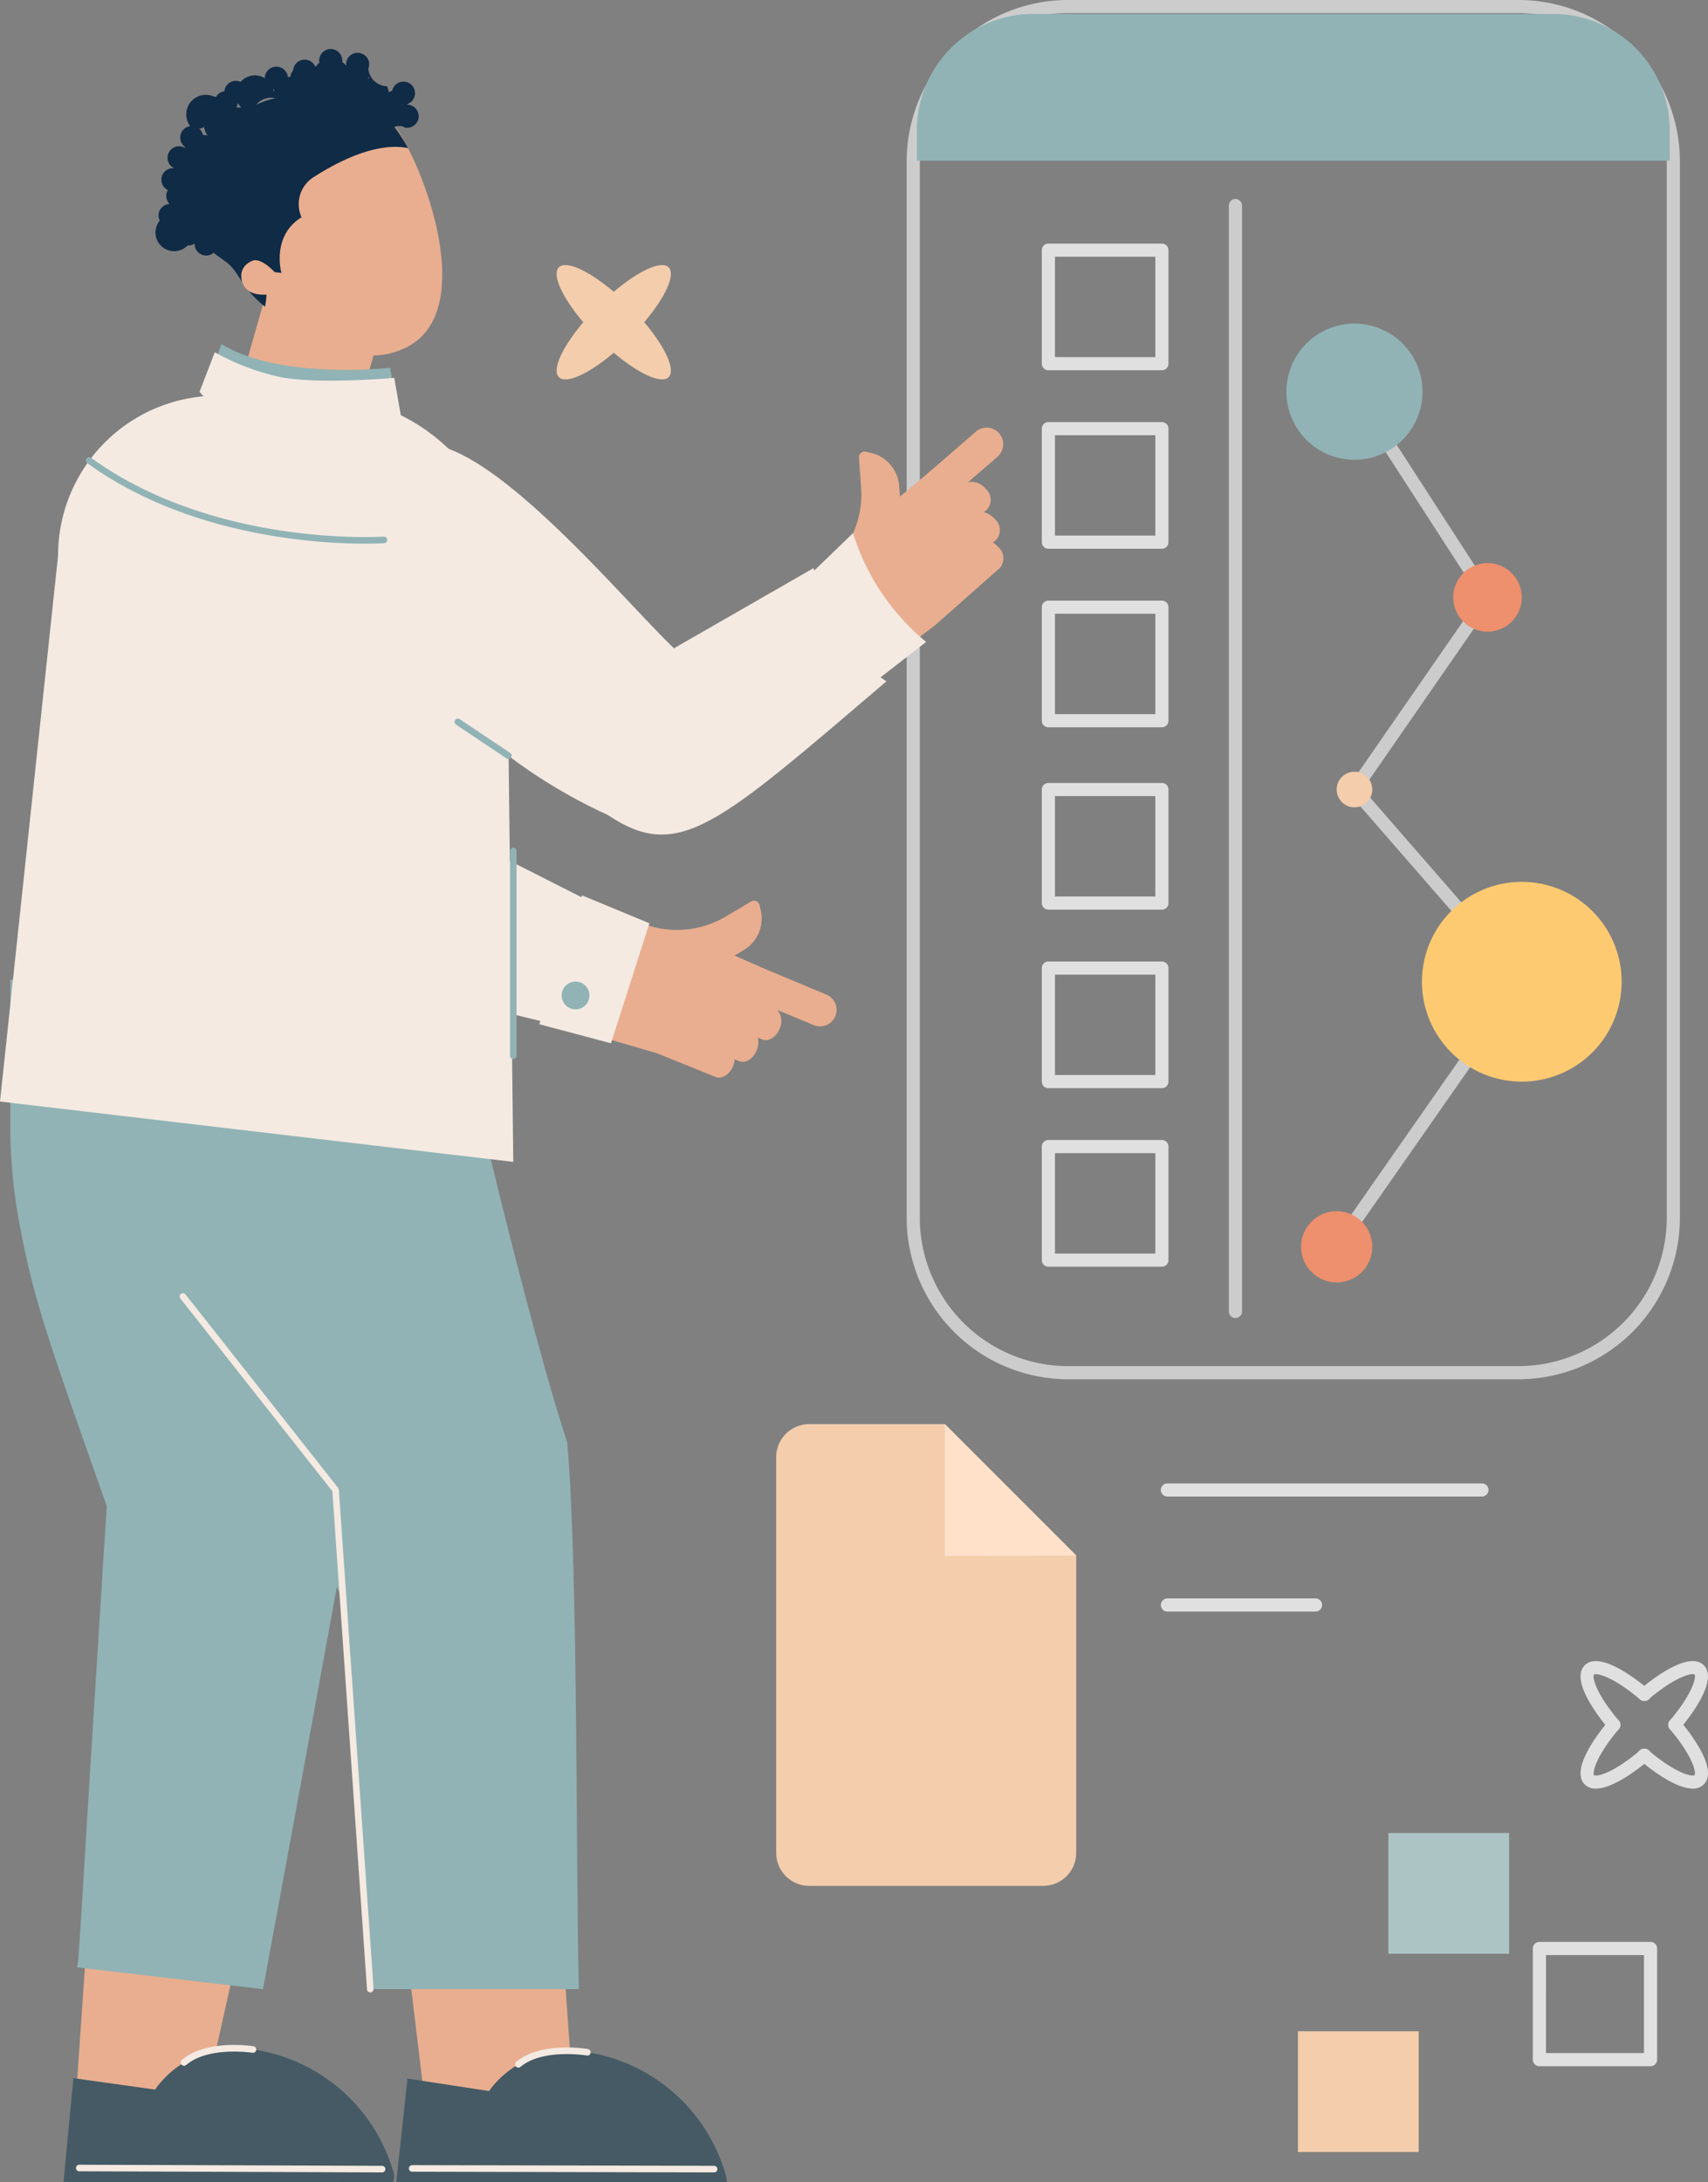 <svg xmlns="http://www.w3.org/2000/svg" width="152.104" height="194.266" viewBox="0 0 152.104 194.266">
  <rect x="0" y="0" width="152.104" height="194.266" fill="#808080" stroke="none"/>
  <g id="content-img01" transform="translate(-1050.083 -147.223)">
    <g id="Group_561" data-name="Group 561" transform="translate(1130.829 147.223)">
      <g id="Group_551" data-name="Group 551">
        <path id="Path_614" data-name="Path 614" d="M1145.385,270.023h-40.1a14.4,14.4,0,0,1-14.38-14.381V161.6a14.394,14.394,0,0,1,14.38-14.379h40.1a14.394,14.394,0,0,1,14.379,14.379v94.04A14.4,14.4,0,0,1,1145.385,270.023Zm-40.1-121.631a13.226,13.226,0,0,0-13.21,13.21v94.04a13.224,13.224,0,0,0,13.21,13.21h40.1a13.225,13.225,0,0,0,13.21-13.21V161.6a13.227,13.227,0,0,0-13.21-13.21Z" transform="translate(-1090.909 -147.223)" fill="#ccc"/>
      </g>
      <path id="Path_615" data-name="Path 615" d="M1158.41,160.914v-2.7a10.363,10.363,0,0,0-10.362-10.362h-46.32a10.363,10.363,0,0,0-10.362,10.362v2.7Z" transform="translate(-1090.461 -146.609)" fill="#91b3b5"/>
      <g id="Group_552" data-name="Group 552" transform="translate(12.031 21.687)">
        <path id="Path_616" data-name="Path 616" d="M1107.686,169.467h-10.109a.585.585,0,0,1-.585-.585V158.771a.584.584,0,0,1,.585-.583h10.109a.584.584,0,0,1,.585.583v10.111A.585.585,0,0,1,1107.686,169.467Zm-9.523-1.171h8.938v-8.94h-8.938Z" transform="translate(-1096.992 -158.188)" fill="#e0e0e0"/>
      </g>
      <g id="Group_553" data-name="Group 553" transform="translate(12.031 37.58)">
        <path id="Path_617" data-name="Path 617" d="M1107.686,177.5h-10.109a.584.584,0,0,1-.585-.585V166.809a.584.584,0,0,1,.585-.585h10.109a.584.584,0,0,1,.585.585v10.109A.584.584,0,0,1,1107.686,177.5Zm-9.523-1.171h8.938v-8.938h-8.938Z" transform="translate(-1096.992 -166.224)" fill="#e0e0e0"/>
      </g>
      <g id="Group_554" data-name="Group 554" transform="translate(12.031 53.474)">
        <path id="Path_618" data-name="Path 618" d="M1107.686,185.539h-10.109a.584.584,0,0,1-.585-.583V174.845a.585.585,0,0,1,.585-.585h10.109a.585.585,0,0,1,.585.585v10.111A.584.584,0,0,1,1107.686,185.539Zm-9.523-1.169h8.938v-8.94h-8.938Z" transform="translate(-1096.992 -174.26)" fill="#e0e0e0"/>
      </g>
      <g id="Group_555" data-name="Group 555" transform="translate(12.031 69.709)">
        <path id="Path_619" data-name="Path 619" d="M1107.686,193.748h-10.109a.585.585,0,0,1-.585-.585V183.054a.584.584,0,0,1,.585-.585h10.109a.584.584,0,0,1,.585.585v10.109A.585.585,0,0,1,1107.686,193.748Zm-9.523-1.171h8.938v-8.94h-8.938Z" transform="translate(-1096.992 -182.469)" fill="#e0e0e0"/>
      </g>
      <g id="Group_556" data-name="Group 556" transform="translate(12.031 85.603)">
        <path id="Path_620" data-name="Path 620" d="M1107.686,201.784h-10.109a.584.584,0,0,1-.585-.585V191.09a.584.584,0,0,1,.585-.585h10.109a.584.584,0,0,1,.585.585V201.2A.584.584,0,0,1,1107.686,201.784Zm-9.523-1.171h8.938v-8.938h-8.938Z" transform="translate(-1096.992 -190.505)" fill="#e0e0e0"/>
      </g>
      <g id="Group_557" data-name="Group 557" transform="translate(12.031 101.497)">
        <path id="Path_621" data-name="Path 621" d="M1107.686,209.82h-10.109a.584.584,0,0,1-.585-.585V199.126a.585.585,0,0,1,.585-.585h10.109a.585.585,0,0,1,.585.585v10.109A.584.584,0,0,1,1107.686,209.82Zm-9.523-1.169h8.938v-8.94h-8.938Z" transform="translate(-1096.992 -198.541)" fill="#e0e0e0"/>
      </g>
      <g id="Group_558" data-name="Group 558" transform="translate(28.688 17.715)">
        <path id="Path_622" data-name="Path 622" d="M1106,255.812a.586.586,0,0,1-.585-.585V156.765a.585.585,0,1,1,1.171,0v98.461A.585.585,0,0,1,1106,255.812Z" transform="translate(-1105.414 -156.18)" fill="#ccc"/>
      </g>
      <g id="Group_560" data-name="Group 560" transform="translate(33.814 28.811)">
        <g id="Group_559" data-name="Group 559" transform="translate(3.891 5.477)">
          <path id="Path_623" data-name="Path 623" d="M1110.558,241.865a.576.576,0,0,1-.334-.1.584.584,0,0,1-.144-.815l16.222-23.229-14.6-16.766a.586.586,0,0,1-.04-.718l11.628-16.788-11.638-17.984a.585.585,0,0,1,.983-.635l11.849,18.312a.587.587,0,0,1-.01.651l-11.59,16.736,14.6,16.768a.586.586,0,0,1,.04.72l-16.485,23.6A.584.584,0,0,1,1110.558,241.865Z" transform="translate(-1109.973 -164.559)" fill="#ccc"/>
        </g>
        <path id="Path_624" data-name="Path 624" d="M1115.007,204.917a3.17,3.17,0,1,1-3.17-3.17A3.171,3.171,0,0,1,1115.007,204.917Z" transform="translate(-1107.361 -122.72)" fill="#ee8f6d"/>
        <path id="Path_625" data-name="Path 625" d="M1120.128,167.852a6.061,6.061,0,1,1-6.06-6.062A6.061,6.061,0,0,1,1120.128,167.852Z" transform="translate(-1108.006 -161.79)" fill="#91b3b5"/>
        <path id="Path_626" data-name="Path 626" d="M1121.621,175.621a3.051,3.051,0,1,1-3.05-3.05A3.051,3.051,0,0,1,1121.621,175.621Z" transform="translate(-1100.66 -151.248)" fill="#ee8f6d"/>
        <circle id="Ellipse_54" data-name="Ellipse 54" cx="1.585" cy="1.585" r="1.585" transform="translate(4.476 39.898)" fill="#f4cdac"/>
        <path id="Path_627" data-name="Path 627" d="M1131.892,195.811a8.892,8.892,0,1,1-8.892-8.89A8.892,8.892,0,0,1,1131.892,195.811Z" transform="translate(-1102.039 -137.217)" fill="#feca71"/>
      </g>
    </g>
    <g id="Group_562" data-name="Group 562" transform="translate(1119.207 274.014)">
      <path id="Path_628" data-name="Path 628" d="M1111.749,223.029V249.5a2.939,2.939,0,0,1-2.939,2.941h-20.836a2.939,2.939,0,0,1-2.941-2.941V214.275a2.942,2.942,0,0,1,2.941-2.945h12.076Z" transform="translate(-1085.033 -211.33)" fill="#f4cdac"/>
      <path id="Path_629" data-name="Path 629" d="M1104.321,223.029l-11.692.042V211.33l.792.793Z" transform="translate(-1077.605 -211.33)" fill="#ffe1ca"/>
    </g>
    <g id="Group_576" data-name="Group 576" transform="translate(1064.194 151.596)">
      <g id="Group_574" data-name="Group 574" transform="translate(2.211 4.941)">
        <g id="Group_563" data-name="Group 563" transform="translate(5.534 10.254)">
          <path id="Path_630" data-name="Path 630" d="M1065.027,176.044h0a5.353,5.353,0,0,1-3.688-6.612l3.5-12.316,10.3,2.923-3.495,12.316A5.354,5.354,0,0,1,1065.027,176.044Z" transform="translate(-1061.134 -157.117)" fill="#e9ae8f"/>
        </g>
        <g id="Group_565" data-name="Group 565" transform="translate(3.49)">
          <g id="Group_564" data-name="Group 564">
            <path id="Path_631" data-name="Path 631" d="M1062.386,167.455s7.363,9.5,14.13,6.07.9-17.737-1.466-20.14-11.471-2.512-14.479,5.049C1058.855,162.742,1062.386,167.455,1062.386,167.455Z" transform="translate(-1060.1 -151.932)" fill="#e9ae8f"/>
          </g>
        </g>
        <g id="Group_569" data-name="Group 569" transform="translate(0 7.171)">
          <g id="Group_568" data-name="Group 568">
            <g id="Group_567" data-name="Group 567">
              <g id="Group_566" data-name="Group 566">
                <path id="Path_632" data-name="Path 632" d="M1065.613,166.379a7.725,7.725,0,0,0-1.163-5.85c-.188-.285-2.041-4.992-2.377-4.97-2.1.138-7.247,1.719.01,6.792C1063.374,163.254,1063.354,164.581,1065.613,166.379Z" transform="translate(-1058.336 -155.558)" fill="#102b46"/>
              </g>
            </g>
          </g>
        </g>
        <g id="Group_573" data-name="Group 573" transform="translate(5.163 13.665)">
          <g id="Group_572" data-name="Group 572">
            <g id="Group_571" data-name="Group 571">
              <g id="Group_570" data-name="Group 570">
                <path id="Path_633" data-name="Path 633" d="M1063.772,158.929c-1.163-.324-3.222.233-2.759,1.98.506,1.9,3.479,1.04,4.395.724Z" transform="translate(-1060.946 -158.842)" fill="#e9ae8f"/>
              </g>
            </g>
          </g>
        </g>
      </g>
      <path id="Path_634" data-name="Path 634" d="M1064.351,166.349s.651-.587,2.132.953l.6.071s-.935-3.267,1.788-4.956h0a2.849,2.849,0,0,1,1.068-3.568c2.15-1.38,5.617-3.172,8.424-2.587-2.478-4.393-4.511-5.231-10.809-4.614s-9.624,8.3-9.181,9.976S1064.351,166.349,1064.351,166.349Z" transform="translate(-1056.131 -147.445)" fill="#102b46"/>
      <path id="Path_635" data-name="Path 635" d="M1058.333,157.542a1.031,1.031,0,1,0,1.165-.878A1.032,1.032,0,0,0,1058.333,157.542Z" transform="translate(-1056.138 -142.374)" fill="#102b46"/>
      <g id="Group_575" data-name="Group 575">
        <path id="Path_636" data-name="Path 636" d="M1061.275,158.134a1.021,1.021,0,0,1-1.59-.888,1.66,1.66,0,1,0-.21,2.045,1.043,1.043,0,0,0,.633-.17,1.029,1.029,0,1,0,1.167-.987Z" transform="translate(-1056.887 -141.805)" fill="#102b46"/>
        <path id="Path_637" data-name="Path 637" d="M1079.462,154.388c-.022,0-.043,0-.065,0v0c0-.024,0-.046,0-.067a1.028,1.028,0,1,0-1.365-1.175,1.083,1.083,0,0,0-.312.129,1.405,1.405,0,0,0-.158-.54,1.691,1.691,0,0,1-1.651-1.582,1.011,1.011,0,0,0,.069-.245,1.032,1.032,0,0,0-2.043-.287,1.066,1.066,0,0,0,0,.287,1.717,1.717,0,0,0-.356-.33,1.029,1.029,0,0,0-2.043-.249.986.986,0,0,0,.01.315,1.662,1.662,0,0,0-.35.386,1.028,1.028,0,0,0-1.978.229.234.234,0,0,0,0,.055,1.012,1.012,0,0,0-.237.522c0,.016,0,.034,0,.049a1.973,1.973,0,0,0-.241.04,1.03,1.03,0,0,0-2.045-.042.906.906,0,0,0,0,.144,1.693,1.693,0,0,0-2.166.324,1.063,1.063,0,0,0-.273-.083,1.032,1.032,0,0,0-1.165.878c0,.014,0,.028,0,.044a1.017,1.017,0,0,0-.766.524,1,1,0,0,0-.3-.1,1.735,1.735,0,0,0-1.98,2.678,1.026,1.026,0,0,0-.443,1.865c-.01.024-.022.046-.03.069a1.025,1.025,0,1,0-.949,1.814,1.027,1.027,0,0,0-.572,1.942,1.009,1.009,0,0,0-.13.378,1.025,1.025,0,0,0,.285.86,1.03,1.03,0,1,0,1.011,1.394c.034.008.065.018.1.024a1.029,1.029,0,0,0,.629-1.926.375.375,0,0,0,.016-.065,1.062,1.062,0,0,0,0-.251,1.023,1.023,0,0,0,.3-1.754,1,1,0,0,0,.35-.263,1.68,1.68,0,0,0,.33.081,1.7,1.7,0,0,0,1.606-2.684,1.635,1.635,0,0,0,.176.042,1.711,1.711,0,0,0,.712-.055,1.694,1.694,0,0,0,2.118-2.615l.018,0a1.692,1.692,0,0,1,3.344.1,1.7,1.7,0,0,0,.425,0,1.656,1.656,0,0,0,.573.194,1.676,1.676,0,0,0,1.9-2c.053.028.111.053.168.077l0,.012a1.031,1.031,0,0,0,1.639.967,1.688,1.688,0,0,0,2.591,1.363,1.036,1.036,0,0,0,.439.174,1.02,1.02,0,0,1,1.082.813,1.028,1.028,0,0,1,1.452-.421,1.031,1.031,0,1,0,.287-2.041Zm-18.285,2.694a1.03,1.03,0,0,0-.326-.556,1.028,1.028,0,0,0,.429-.16,1.7,1.7,0,0,0,.315.769,1.029,1.029,0,0,0-.418-.053Zm3.4-2.441a1.653,1.653,0,0,0-.419,0,1.013,1.013,0,0,0,.093-.3c0-.016,0-.03,0-.044a.467.467,0,0,0,.075-.012,1.737,1.737,0,0,0,.267.356Zm2.909-1.384a1.523,1.523,0,0,0-.045-.251.937.937,0,0,0,.1.024A1.775,1.775,0,0,0,1067.483,153.257Zm8.37-1.183a.885.885,0,0,0,.089-.2,1.159,1.159,0,0,0,.012.168C1075.92,152.057,1075.887,152.063,1075.853,152.074Z" transform="translate(-1057.218 -149.434)" fill="#102b46"/>
      </g>
    </g>
    <g id="Group_579" data-name="Group 579" transform="translate(1153.461 279.292)">
      <g id="Group_577" data-name="Group 577">
        <path id="Path_638" data-name="Path 638" d="M1130.945,215.17h-28.008a.585.585,0,0,1,0-1.171h28.008a.585.585,0,0,1,0,1.171Z" transform="translate(-1102.352 -213.999)" fill="#e0e0e0"/>
      </g>
      <g id="Group_578" data-name="Group 578" transform="translate(0 10.241)">
        <path id="Path_639" data-name="Path 639" d="M1116.127,220.348h-13.19a.585.585,0,0,1,0-1.171h13.19a.585.585,0,0,1,0,1.171Z" transform="translate(-1102.352 -219.177)" fill="#e0e0e0"/>
      </g>
    </g>
    <path id="Path_640" data-name="Path 640" d="M1085.122,159.356c-.645-.643-2.68.307-4.889,2.176-2.207-1.869-4.242-2.818-4.887-2.176s.3,2.68,2.174,4.889c-1.869,2.209-2.818,4.242-2.174,4.889s2.68-.3,4.887-2.172c2.209,1.867,4.244,2.816,4.889,2.172s-.3-2.68-2.172-4.889C1084.819,162.036,1085.769,160,1085.122,159.356Z" transform="translate(24.505 11.668)" fill="#f4cdac"/>
    <g id="Group_584" data-name="Group 584" transform="translate(1190.837 295.117)">
      <g id="Group_580" data-name="Group 580" transform="translate(0 5.089)">
        <path id="Path_641" data-name="Path 641" d="M1122.611,230.833a1.343,1.343,0,0,1-.989-.372c-1.337-1.343,1.3-4.687,2.142-5.68a.585.585,0,0,1,.894.756c-2.166,2.559-2.352,3.954-2.207,4.1s1.535-.04,4.1-2.205a.585.585,0,1,1,.756.892C1126.505,229,1124.187,230.833,1122.611,230.833Z" transform="translate(-1121.25 -224.573)" fill="#e0e0e0"/>
      </g>
      <g id="Group_581" data-name="Group 581" transform="translate(5.089)">
        <path id="Path_642" data-name="Path 642" d="M1127.124,228.26a.6.6,0,0,1-.377-.138.588.588,0,0,1-.067-.827c2.166-2.557,2.35-3.95,2.205-4.1s-1.537.044-4.1,2.207a.584.584,0,1,1-.756-.892c.993-.841,4.339-3.479,5.68-2.142s-1.3,4.687-2.138,5.68A.59.59,0,0,1,1127.124,228.26Z" transform="translate(-1123.823 -222)" fill="#e0e0e0"/>
      </g>
      <g id="Group_582" data-name="Group 582" transform="translate(5.089 5.089)">
        <path id="Path_643" data-name="Path 643" d="M1128.722,230.833c-1.574,0-3.892-1.835-4.692-2.512a.585.585,0,1,1,.756-.892c2.561,2.166,3.952,2.35,4.1,2.2s-.039-1.537-2.205-4.1a.585.585,0,0,1,.894-.756c.841.993,3.479,4.339,2.138,5.68A1.34,1.34,0,0,1,1128.722,230.833Z" transform="translate(-1123.823 -224.573)" fill="#e0e0e0"/>
      </g>
      <g id="Group_583" data-name="Group 583" transform="translate(0 0.001)">
        <path id="Path_644" data-name="Path 644" d="M1124.211,228.259a.587.587,0,0,1-.447-.208c-.841-.993-3.479-4.337-2.142-5.68s4.688,1.3,5.68,2.142a.585.585,0,1,1-.756.892c-2.559-2.164-3.952-2.35-4.1-2.205s.042,1.537,2.209,4.094a.586.586,0,0,1-.447.965Z" transform="translate(-1121.25 -222.001)" fill="#e0e0e0"/>
      </g>
    </g>
    <g id="Group_597" data-name="Group 597" transform="translate(1051.001 234.454)">
      <g id="Group_590" data-name="Group 590">
        <g id="Group_589" data-name="Group 589">
          <g id="Group_588" data-name="Group 588">
            <g id="Group_587" data-name="Group 587" transform="translate(5.948 54.662)">
              <g id="Group_586" data-name="Group 586">
                <g id="Group_585" data-name="Group 585">
                  <path id="Path_645" data-name="Path 645" d="M1075.017,219.1l-.61,2.377L1064.3,266.888l-10.747-4.479,2.981-43.443Z" transform="translate(-1053.555 -218.966)" fill="#e9ae8f"/>
                </g>
              </g>
            </g>
            <path id="Path_646" data-name="Path 646" d="M1076.877,191.443l-26.33-.115v12.644a47.773,47.773,0,0,0,.819,9.094c1.238,6.463,2.035,8.938,7.769,25.11.022.063-.463,6.875-.427,6.93-.919,13.012.275-4.29-.15,2.34-1.62,25.243-1.867,31.17-2.061,31.811l16.552,1.936c2.122-11.481,7.017-38.011,8.906-48.81C1080.7,217.194,1077.016,195.341,1076.877,191.443Z" transform="translate(-1050.547 -191.328)" fill="#91b3b5"/>
          </g>
        </g>
      </g>
      <g id="Group_596" data-name="Group 596" transform="translate(4.739 94.832)">
        <g id="Group_594" data-name="Group 594">
          <g id="Group_592" data-name="Group 592" transform="translate(0 0.284)">
            <g id="Group_591" data-name="Group 591">
              <path id="Path_647" data-name="Path 647" d="M1082.293,251.339a1.423,1.423,0,0,0,.02-.9,15.312,15.312,0,0,0-12.5-10.9,8.86,8.86,0,0,0-8.243,2.957,6.166,6.166,0,0,0-.465.615l-7.28-1.017-.882,9.24Z" transform="translate(-1052.943 -239.42)" fill="#455a64"/>
            </g>
          </g>
          <g id="Group_593" data-name="Group 593" transform="translate(10.44)">
            <path id="Path_648" data-name="Path 648" d="M1058.515,241.131a.292.292,0,0,1-.192-.514c2.186-1.867,6.2-1.248,6.375-1.222a.293.293,0,1,1-.093.58c-.037-.008-3.924-.6-5.9,1.088A.288.288,0,0,1,1058.515,241.131Z" transform="translate(-1058.221 -239.276)" fill="#f4eae2"/>
          </g>
        </g>
        <g id="Group_595" data-name="Group 595" transform="translate(1.125 10.664)">
          <path id="Path_649" data-name="Path 649" d="M1080.768,245.354h0l-26.963-.1a.292.292,0,1,1,0-.583h0l26.965.1a.293.293,0,0,1,0,.585Z" transform="translate(-1053.512 -244.668)" fill="#f4eae2"/>
        </g>
      </g>
    </g>
    <g id="Group_602" data-name="Group 602" transform="translate(1078.134 188.773)">
      <g id="Group_601" data-name="Group 601">
        <g id="Group_600" data-name="Group 600">
          <g id="Group_598" data-name="Group 598" transform="translate(0.017 16.037)">
            <path id="Path_650" data-name="Path 650" d="M1097.718,203.557l-15.176-7.684c-1.748-.886-4.6-2.4-4.323-4.341l.154-6.113,2.619-7.705s-15.338-5.2-16.479,4.624a53,53,0,0,0,.166,11.4,16.354,16.354,0,0,0,12.369,14.143c8.651,2.11,19.634,4.776,20.055,4.859l.014,0c.231.045.613-9.179.613-9.179Z" transform="translate(-1064.275 -176.34)" fill="#f4eae2"/>
          </g>
          <g id="Group_599" data-name="Group 599">
            <path id="Path_651" data-name="Path 651" d="M1074.912,168.231c-5.714,2.979-10.991,9.266-10.629,26.469l14.885,1.44a116.932,116.932,0,0,0,2.927-13.411Z" transform="translate(-1064.266 -168.231)" fill="#74d6fe"/>
          </g>
        </g>
        <path id="Path_652" data-name="Path 652" d="M1099.132,198.054v0a1.474,1.474,0,0,0-.793-1.926l-5.253-2.189-2.933-1.286.989-.593a3.279,3.279,0,0,0,1.349-3.432l-.1-.417a.511.511,0,0,0-.787-.356l-2.152,1.278a8.5,8.5,0,0,1-8.73.063c-.028-.018-2.785-1.1-2.812-1.117L1076,199.237l7.245,2.11,2.921,1.183,2.279.926c.573.231,1.285-.21,1.592-.985a1.974,1.974,0,0,0,.132-.576l.386.158c.569.235,1.275-.2,1.58-.977a1.831,1.831,0,0,0,.089-1.117l.386.162c.564.235,1.266-.2,1.57-.969a1.563,1.563,0,0,0-.208-1.655l3.236,1.349A1.473,1.473,0,0,0,1099.132,198.054Z" transform="translate(-1052.795 -149.128)" fill="#e9ae8f"/>
      </g>
      <path id="Path_653" data-name="Path 653" d="M1074.366,199l6.383,1.7,3.422-10.687-6.005-2.486Z" transform="translate(-1054.39 -149.362)" fill="#f4eae2"/>
    </g>
    <g id="Group_606" data-name="Group 606" transform="translate(1062.076 235.7)">
      <g id="Group_605" data-name="Group 605" transform="translate(20.585 51.612)">
        <g id="Group_604" data-name="Group 604">
          <g id="Group_603" data-name="Group 603">
            <path id="Path_654" data-name="Path 654" d="M1075.644,218.054,1082,222l3.226,45.439-13.471-2.823-5.205-43.233Z" transform="translate(-1066.555 -218.054)" fill="#e9ae8f"/>
          </g>
        </g>
      </g>
      <path id="Path_655" data-name="Path 655" d="M1057.2,191.958c-.394,1.131-6.048,24.363,13.6,43.126-.494,6.384,4.055,7.543,4.454,14.175,1.206,20.077,2.079,30.678,1.883,31.318h18.57c-.291-10.356-.042-37.566-1.044-48.7-3.226-9.671-9.65-36.37-9.729-38.591Z" transform="translate(-1056.147 -191.958)" fill="#91b3b5"/>
    </g>
    <g id="Group_610" data-name="Group 610" transform="translate(1120.677 187.444)">
      <g id="Group_609" data-name="Group 609">
        <g id="Group_608" data-name="Group 608">
          <g id="Group_607" data-name="Group 607">
            <path id="Path_656" data-name="Path 656" d="M1088.029,178.462a8.49,8.49,0,0,0,3.831-7.844l-.184-2.5a.51.51,0,0,1,.671-.546l.419.091a3.278,3.278,0,0,1,2.47,2.737l.091,1.149,3.723-3.109a1.411,1.411,0,0,1,1.855.4,1.527,1.527,0,0,1,.411,1.464,1.535,1.535,0,0,1,1.625.534,1.312,1.312,0,0,1,.168,1.835l-.318.275a1.851,1.851,0,0,1,.963.578h0a1.332,1.332,0,0,1,.17,1.851l-.312.273a1.972,1.972,0,0,1,.455.376,1.346,1.346,0,0,1,.172,1.865l-1.843,1.628-2.359,2.087-1.616,1.428h0l-4.681,3.532-7.963-6.09C1085.8,180.466,1088,178.48,1088.029,178.462Z" transform="translate(-1085.776 -167.559)" fill="#e9ae8f"/>
          </g>
        </g>
      </g>
    </g>
    <path id="Path_657" data-name="Path 657" d="M1090.8,171.222l-4.673,4.513,2.179,5.265,4.27,3.588,4.737-3.677A20.489,20.489,0,0,1,1090.8,171.222Z" transform="translate(35.246 23.466)" fill="#f4eae2"/>
    <g id="Group_616" data-name="Group 616" transform="translate(1068.253 177.861)">
      <g id="Group_614" data-name="Group 614" transform="translate(14.606 8.857)">
        <g id="Group_613" data-name="Group 613">
          <g id="Group_612" data-name="Group 612">
            <g id="Group_611" data-name="Group 611">
              <path id="Path_658" data-name="Path 658" d="M1088.9,200.658c-18.451-8.03-26.621-24.746-19.93-32.3,5.471-6.181,21.275,14.108,25.909,17.952Z" transform="translate(-1066.655 -167.192)" fill="#f4eae2"/>
            </g>
          </g>
        </g>
      </g>
      <g id="Group_615" data-name="Group 615">
        <path id="Path_659" data-name="Path 659" d="M1059.27,167.022s2.12,2.288,7.466,2.652c7.517.512,9.812-.579,9.812-.579l-.708-4.27s-9.772,1.1-15.027-2.11Z" transform="translate(-1059.27 -162.714)" fill="#91b3b5"/>
      </g>
    </g>
    <path id="Path_660" data-name="Path 660" d="M1060.421,163.081a21.075,21.075,0,0,0,5.84,2.205c3.415.684,10.14.071,10.14.071l.607,3.445s-.951,1.93-8.764,1.088-9.173-3.309-9.173-3.309Z" transform="translate(8.789 15.506)" fill="#f4eae2"/>
    <path id="Path_661" data-name="Path 661" d="M1083.241,180.276l11.867-6.815,1.153-.663s1.879,7.173,6.493,10.079c-15.035,12.812-18.49,16.131-24.792,11.91C1075.268,190.272,1078.248,181.435,1083.241,180.276Z" transform="translate(26.268 25.007)" fill="#f4eae2"/>
    <path id="Path_662" data-name="Path 662" d="M1091.95,172.641h0a1.472,1.472,0,0,1,.148-2.079l4.3-3.728a1.473,1.473,0,0,1,2.079.148h0a1.473,1.473,0,0,1-.148,2.079l-4.3,3.728A1.472,1.472,0,0,1,1091.95,172.641Z" transform="translate(40.585 18.823)" fill="#e9ae8f"/>
    <path id="Path_663" data-name="Path 663" d="M1050.083,227.878l45.709,5.372-.589-51.318a16.9,16.9,0,0,0-16.9-16.9h-8.823a14.224,14.224,0,0,0-14.224,14.224Z" transform="translate(0 17.417)" fill="#f4eae2"/>
    <g id="Group_617" data-name="Group 617" transform="translate(1057.746 187.933)">
      <path id="Path_664" data-name="Path 664" d="M1078.819,175.5c-4.262,0-15.743-.655-24.74-7.16a.293.293,0,1,1,.342-.475c11.034,7.976,25.894,7.019,26.046,7.009a.3.3,0,0,1,.313.271.291.291,0,0,1-.271.313C1080.479,175.456,1079.868,175.5,1078.819,175.5Z" transform="translate(-1053.958 -167.806)" fill="#91b3b5"/>
    </g>
    <g id="Group_618" data-name="Group 618" transform="translate(1090.563 211.203)">
      <path id="Path_665" data-name="Path 665" d="M1075.344,183.167a.29.29,0,0,1-.162-.049l-4.5-3.01a.292.292,0,0,1,.324-.487l4.5,3.01a.293.293,0,0,1-.162.536Z" transform="translate(-1070.55 -179.572)" fill="#91b3b5"/>
    </g>
    <g id="Group_619" data-name="Group 619" transform="translate(1095.499 222.718)">
      <path id="Path_666" data-name="Path 666" d="M1073.339,204.179a.293.293,0,0,1-.292-.293v-18.2a.293.293,0,1,1,.585,0v18.2A.292.292,0,0,1,1073.339,204.179Z" transform="translate(-1073.046 -185.394)" fill="#91b3b5"/>
    </g>
    <circle id="Ellipse_55" data-name="Ellipse 55" cx="1.237" cy="1.237" r="1.237" transform="translate(1100.1 234.615)" fill="#91b3b5"/>
    <g id="Group_625" data-name="Group 625" transform="translate(1085.373 329.505)">
      <g id="Group_623" data-name="Group 623">
        <g id="Group_621" data-name="Group 621" transform="translate(0 0.287)">
          <g id="Group_620" data-name="Group 620">
            <path id="Path_667" data-name="Path 667" d="M1097.354,251.228a1.452,1.452,0,0,0-.052-.49,15.307,15.307,0,0,0-12.355-11.062,8.86,8.86,0,0,0-8.281,2.848,6.3,6.3,0,0,0-.473.609l-7.267-1.113-1,9.209Z" transform="translate(-1067.926 -239.532)" fill="#455a64"/>
          </g>
        </g>
        <g id="Group_622" data-name="Group 622" transform="translate(10.578)">
          <path id="Path_668" data-name="Path 668" d="M1073.566,241.187a.29.29,0,0,1-.224-.1.294.294,0,0,1,.036-.413c2.209-1.837,6.218-1.169,6.388-1.137a.292.292,0,0,1,.239.338.289.289,0,0,1-.338.237c-.039-.006-3.916-.653-5.914,1.011A.283.283,0,0,1,1073.566,241.187Z" transform="translate(-1073.274 -239.387)" fill="#f4eae2"/>
        </g>
      </g>
      <g id="Group_624" data-name="Group 624" transform="translate(1.139 10.484)">
        <path id="Path_669" data-name="Path 669" d="M1095.645,245.335h0l-26.848-.061a.293.293,0,1,1,0-.585h0l26.85.061a.293.293,0,1,1,0,.585Z" transform="translate(-1068.502 -244.688)" fill="#f4eae2"/>
      </g>
    </g>
    <g id="Group_627" data-name="Group 627" transform="translate(1165.668 310.417)">
      <rect id="Rectangle_356" data-name="Rectangle 356" width="10.752" height="10.752" transform="translate(0 17.652)" fill="#f4cdac"/>
      <g id="Group_626" data-name="Group 626" transform="translate(20.921 9.699)">
        <path id="Path_670" data-name="Path 670" d="M1129.584,245.708h-9.9a.585.585,0,0,1-.585-.585v-9.9a.587.587,0,0,1,.585-.585h9.9a.585.585,0,0,1,.585.585v9.9A.584.584,0,0,1,1129.584,245.708Zm-9.312-1.171H1129v-8.726h-8.726Z" transform="translate(-1119.102 -234.64)" fill="#e0e0e0"/>
      </g>
      <rect id="Rectangle_357" data-name="Rectangle 357" width="10.752" height="10.752" transform="translate(8.053)" fill="#adc4c4"/>
    </g>
    <g id="Group_628" data-name="Group 628" transform="translate(1066.083 262.36)">
      <path id="Path_671" data-name="Path 671" d="M1075.149,267.689a.3.3,0,0,1-.293-.273l-3.085-44.35-13.534-17.155a.292.292,0,0,1,.459-.362l13.591,17.227a.288.288,0,0,1,.061.16l3.094,44.441a.3.3,0,0,1-.273.312Z" transform="translate(-1058.173 -205.438)" fill="#f4eae2"/>
    </g>
  </g>
</svg>
